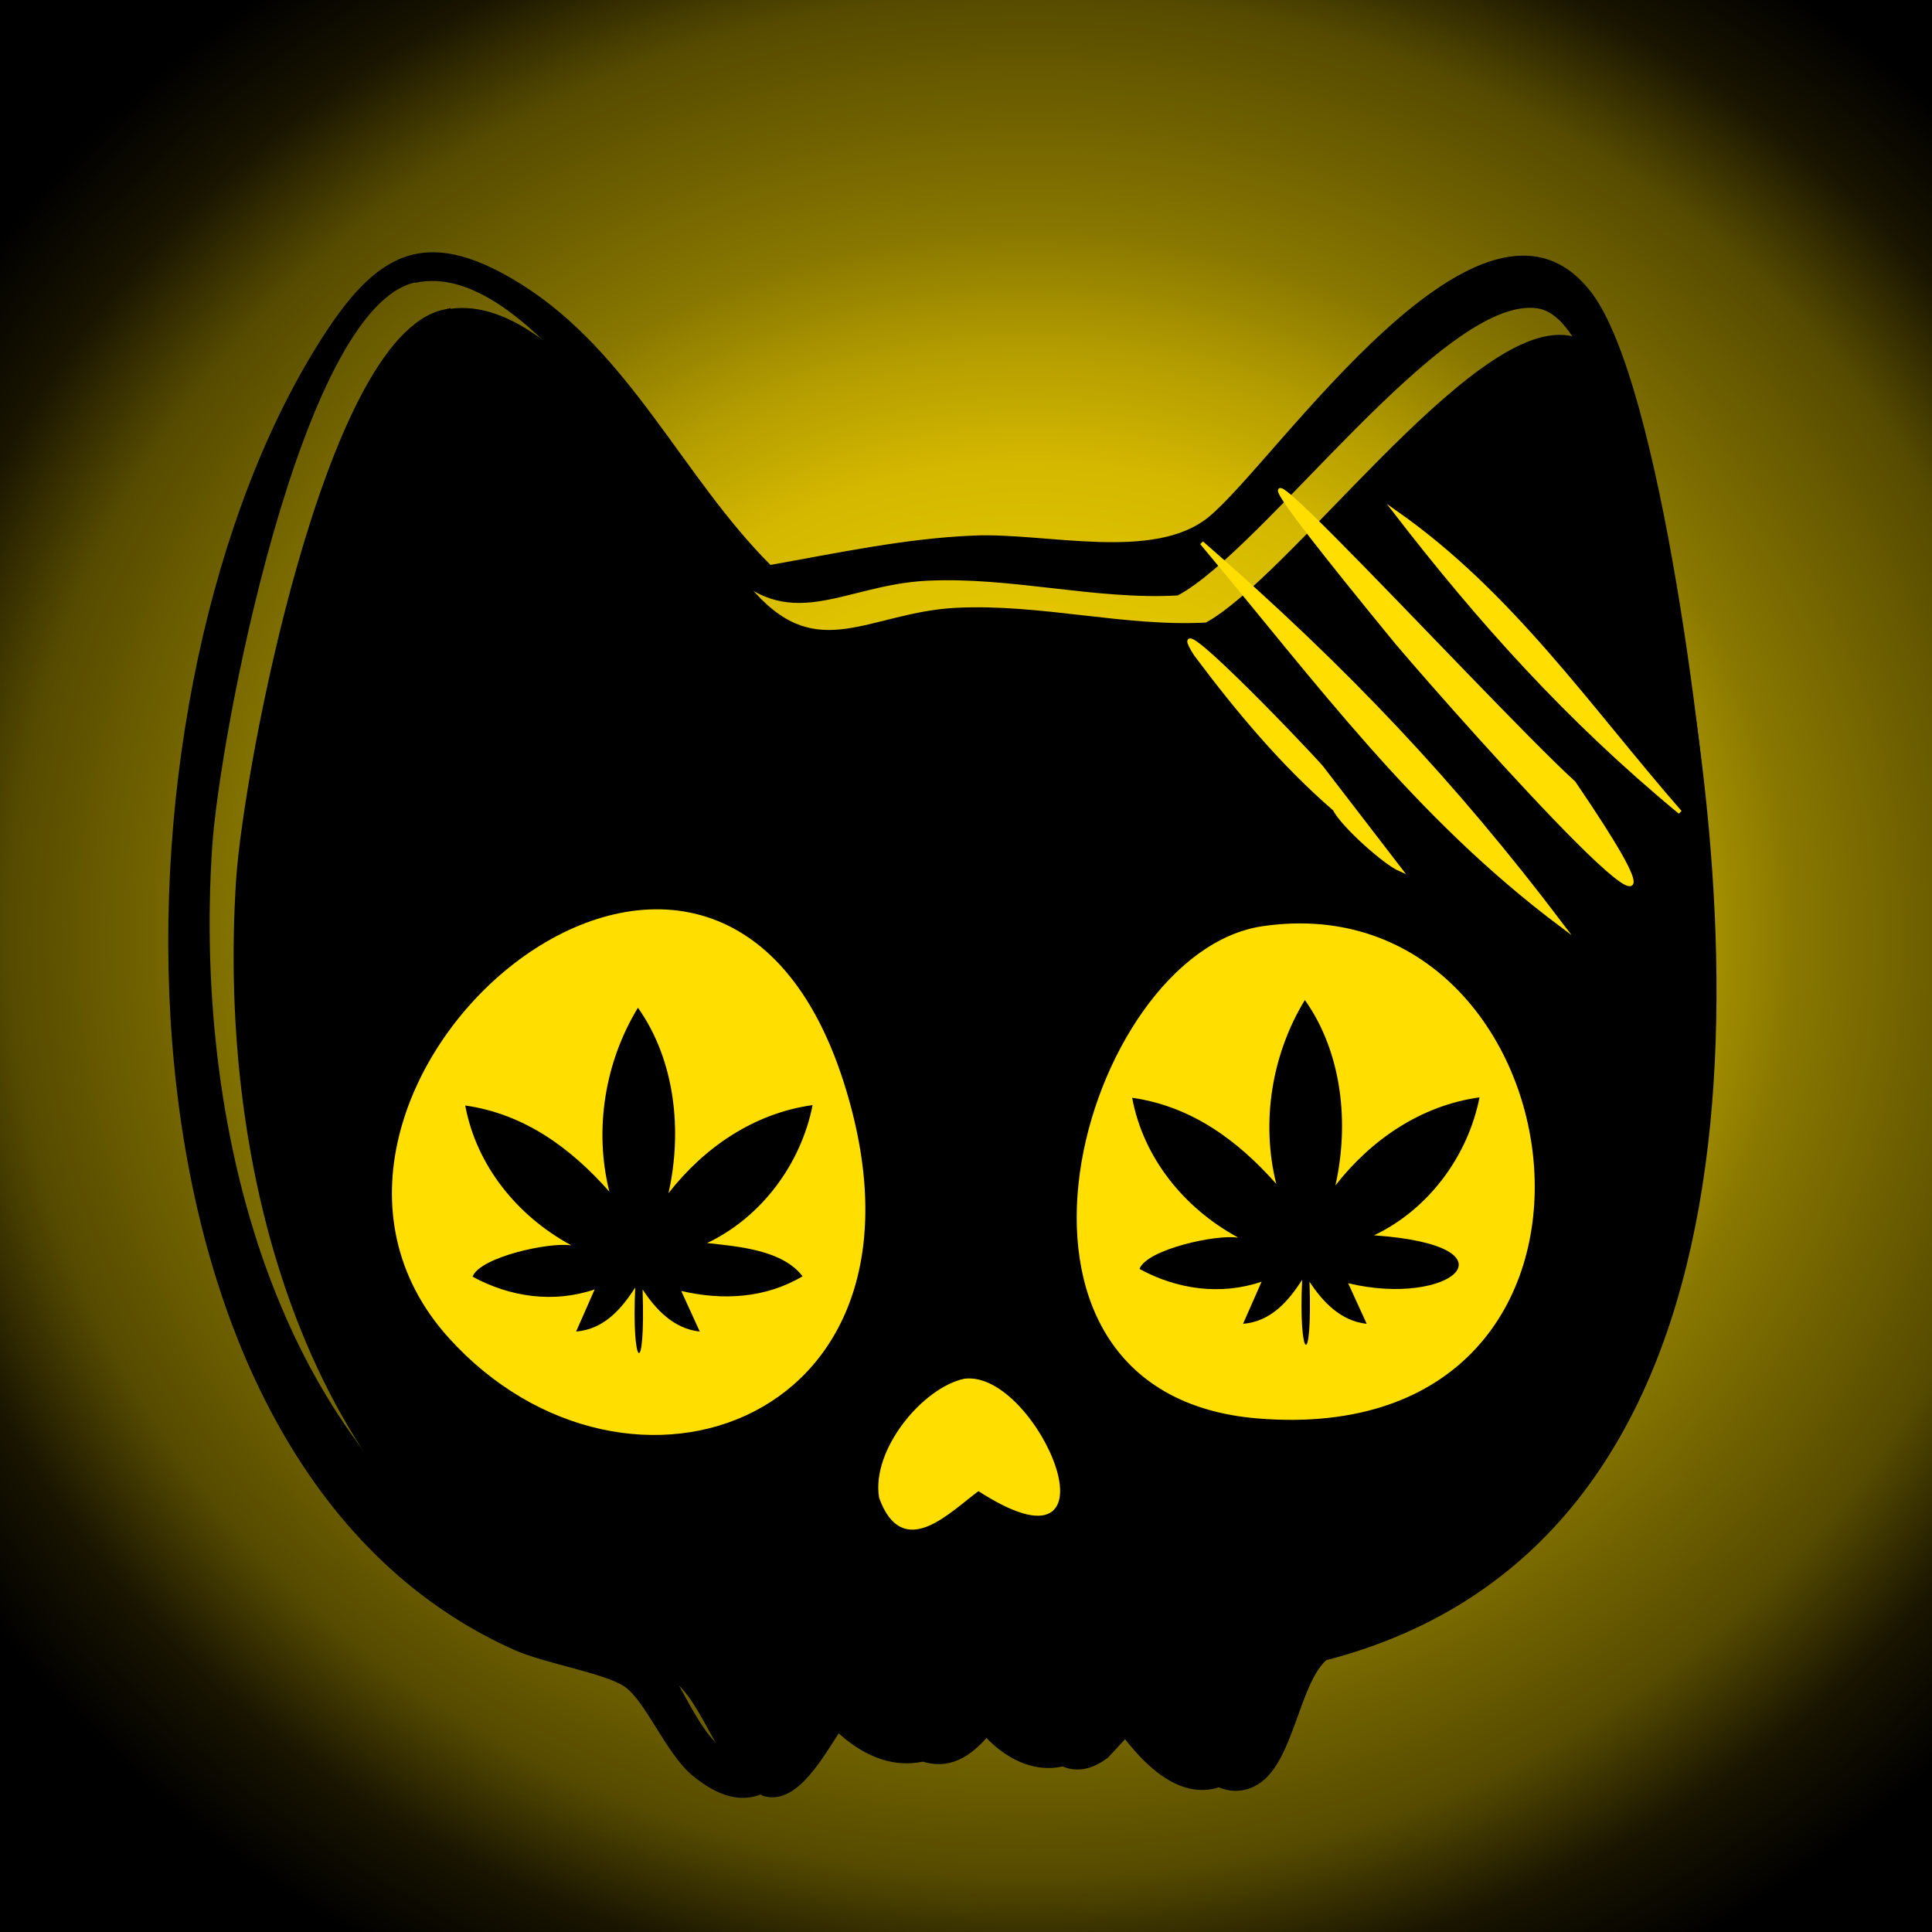 <svg viewBox="0 0 500 500" xmlns:xlink="http://www.w3.org/1999/xlink" height="500" width="500" xmlns="http://www.w3.org/2000/svg" id="a"><defs><style>.n{filter:url(#e);}.o{fill:url(#c);stroke-width:5px;}.o,.p{stroke:#ffde00;}.o,.p,.q{stroke-miterlimit:10;}.p{fill:#ffde00;}.q{fill:none;stroke:#000;stroke-width:3px;}</style><radialGradient gradientUnits="userSpaceOnUse" gradientTransform="translate(-57.1 -58.2) scale(1.3 1.2)" r="254.3" fy="250.3" fx="248.8" cy="250.3" cx="248.8" id="c"><stop stop-color="#ffde00" offset="0"></stop><stop stop-color="#fad900" offset=".1"></stop><stop stop-color="#ebcd00" offset=".2"></stop><stop stop-color="#d4b800" offset=".4"></stop><stop stop-color="#b39c00" offset=".5"></stop><stop stop-color="#870" offset=".6"></stop><stop stop-color="#554a00" offset=".8"></stop><stop stop-color="#191500" offset=".9"></stop><stop stop-color="#000" offset="1"></stop></radialGradient><filter height="130%" width="140%" y="-15%" x="-15%" id="e"><feGaussianBlur stdDeviation="6" result="blur" in="SourceAlpha"></feGaussianBlur><feOffset result="offsetBlurredAlpha" in="blur" dy="8" dx="8"></feOffset><feMerge><feMergeNode in="offsetBlurredAlpha"></feMergeNode><feMergeNode in="SourceGraphic"></feMergeNode></feMerge></filter></defs><g id="b"><rect height="629" width="643.8" y="-65" x="-62.3" class="o"></rect></g><g id="d"><g class="n"><path d="M107.1,73.7c29.2-6.6,62.1,53.9,79.3,72.8,17.3,19,31.2,5.4,53.1,4.3,21.8-1.1,43.5,5,65,3.8,22.2-11.8,69-77.9,93.1-74.3,13.7,2.1,21.2,40.8,24,53.8,21.6,101.7,30.4,256-87.1,286.2-7.9,6.6-9.1,28.2-18.6,32.7-12.5,6-22.2-17.8-28.2-18l-10,10.8c-13.1,9.6-18.3-9.9-24.5-10.7l-3.5,1.1c-12.9,19-22.2,9.5-35.6-1.5l-3.9,1.6c-4.6,5.9-11.7,21.5-20.1,19.1-10.9-5.4-14.2-23.1-23.1-29.8-6.4-4.8-20-7.6-28.1-11.6-66.5-33.8-89.2-119.1-84.3-194.2,1.9-28.7,22.9-139.6,52.5-146.2Z"></path><path d="M107.1,73.7c29.2-6.6,62.1,53.9,79.3,72.8,17.3,19,31.2,5.4,53.1,4.3,21.8-1.1,43.5,5,65,3.8,22.2-11.8,69-77.9,93.1-74.3,13.7,2.1,21.2,40.8,24,53.8,21.6,101.7,30.4,256-87.1,286.2-7.9,6.6-9.1,28.2-18.6,32.7-12.5,6-22.2-17.8-28.2-18l-10,10.8c-13.1,9.6-18.3-9.9-24.5-10.7l-3.5,1.1c-12.9,19-22.2,9.5-35.6-1.5l-3.9,1.6c-4.6,5.9-11.7,21.5-20.1,19.1-10.9-5.4-14.2-23.1-23.1-29.8-6.4-4.8-20-7.6-28.1-11.6-66.5-33.8-89.2-119.1-84.3-194.2,1.9-28.7,22.9-139.6,52.5-146.2Z" class="q"></path></g><path d="M116.5,345.9c45.9,50.8,129.2,21.7,101.4-65.6-33.8-106.1-158,2.9-101.4,65.6Z" class="p"></path><path d="M326.8,240.2c-46.2,6.8-78.3,120.1-1.2,126.4,104.4,8.5,84.3-138.6,1.2-126.4Z" class="p"></path><path d="M249.7,357.3c-10.5,2.2-23.7,18-21.7,30.2,5.8,16,17.3,3.6,25.2-2.2,38.4,24.9,14.9-30.2-3.5-28Z" class="p"></path></g><path d="M338.9,428.8c-9.9,30.5-28,50.5-50.7,17.2-8.9,16.1-24.9,14.4-35.3,1-12.2,13.5-26.5,11.7-38.5-1-9.8,14.3-18.7,27.1-35.2,13.5-6.8-5.6-12.2-19.5-17.7-23.1-5.4-3.5-20.6-5.9-28.4-9.4C24.2,378.4,24.7,184.3,80.9,91.4c15.2-25.2,27.8-34.2,53.9-17.9,28.3,17.7,41.8,49.9,64.6,72.7,17.4-3.1,35.1-6.9,52.7-7.6,18.6-.8,46.5,6.8,60.7-4.8,17.6-14.4,71.1-95.2,99.2-57.9,17.8,23.7,30.1,124.6,31.3,156.9,3.3,87-18.2,174-104.3,196ZM107.4,73.1c-29.6,6.6-50.6,117.5-52.5,146.2-4.9,75.1,17.8,160.5,84.3,194.2,8,4.1,21.7,6.9,28.1,11.6,8.9,6.6,12.1,24.4,23.1,29.8,8.4,2.4,15.5-13.3,20.1-19.1l3.9-1.6c13.4,11,22.8,20.6,35.6,1.5l3.5-1.1c6.2.8,11.4,20.2,24.5,10.7l10-10.8c5.9.2,15.7,24,28.2,18,9.5-4.5,10.6-26.1,18.6-32.7,117.5-30.3,108.8-184.5,87.1-286.2-2.8-13-10.3-51.8-24-53.8-24.1-3.6-70.9,62.5-93.1,74.3-21.5,1.2-43.1-4.9-65-3.8-22,1.1-35.8,14.7-53.1-4.3-17.1-18.8-50-79.3-79.3-72.8Z" id="h"></path><path d="M407.3,202.6c-23.7-21.6-126.2-134.4-45.8-36.3,18,21.2,92.1,104.3,45.8,36.3Z" class="p"></path><path d="M311,140.5c30.3,36.2,55.4,70.7,93.2,99-27.8-36.7-55.5-66.2-93.2-99Z" class="p"></path><path d="M361.3,132.7c21.4,27.7,44.2,53.3,73.5,77.5-23.8-27.3-43.5-56.4-73.5-77.5Z" class="p"></path><path d="M309.5,169.4c11,14.7,22.5,28.4,35.9,40,2.1,4.2,13,13.9,16.9,15.6,0,0-20.3-26.4-20.3-26.4-5.5-6.3-42.6-44.8-32.5-29.2Z" class="p"></path><g id="j"><path d="M320.3,320.2c-13.8-7.5-24.4-20.5-27.3-36.1,15.4,2.2,27.4,11.1,37.3,22.3-4-16-1.2-33.5,7.4-47.6,9.7,13.7,11.5,32,7.9,48,9.2-11.8,22.1-20.7,37.3-22.8-3,15.2-13.2,29-27.3,35.7,38.3,2.7,20.1,18.8-6.7,12.4l4.8,10.5c-6.7-.7-11.4-5.7-14.8-10.9.8,23.6-2.9,20-1.9-.5-3.6,5.6-8.1,10.8-15.3,11.4l4.8-10.9c-10.6,3.6-21.9,2-31.6-3.3,1.9-5.1,20-9,25.4-8.1Z"></path><path d="M147.7,322.2c-13.8-7.5-24.4-20.5-27.3-36.1,15.4,2.2,27.4,11.1,37.3,22.3-4-16-1.2-33.5,7.4-47.6,9.7,13.7,11.5,32,7.9,48,9.2-11.8,22.1-20.7,37.3-22.8-3,15.2-13.2,29-27.3,35.7,8.2.9,19.5,1.8,24.7,8.6-9.6,5.7-20.6,6.3-31.4,3.8l4.8,10.5c-6.7-.7-11.4-5.7-14.8-10.9.8,23.8-2.9,20.2-1.9-.5-3.6,5.6-8.1,10.8-15.3,11.4l4.8-10.9c-10.6,3.6-21.9,2-31.6-3.3,1.9-5.1,20-9,25.4-8.1Z"></path></g></svg>